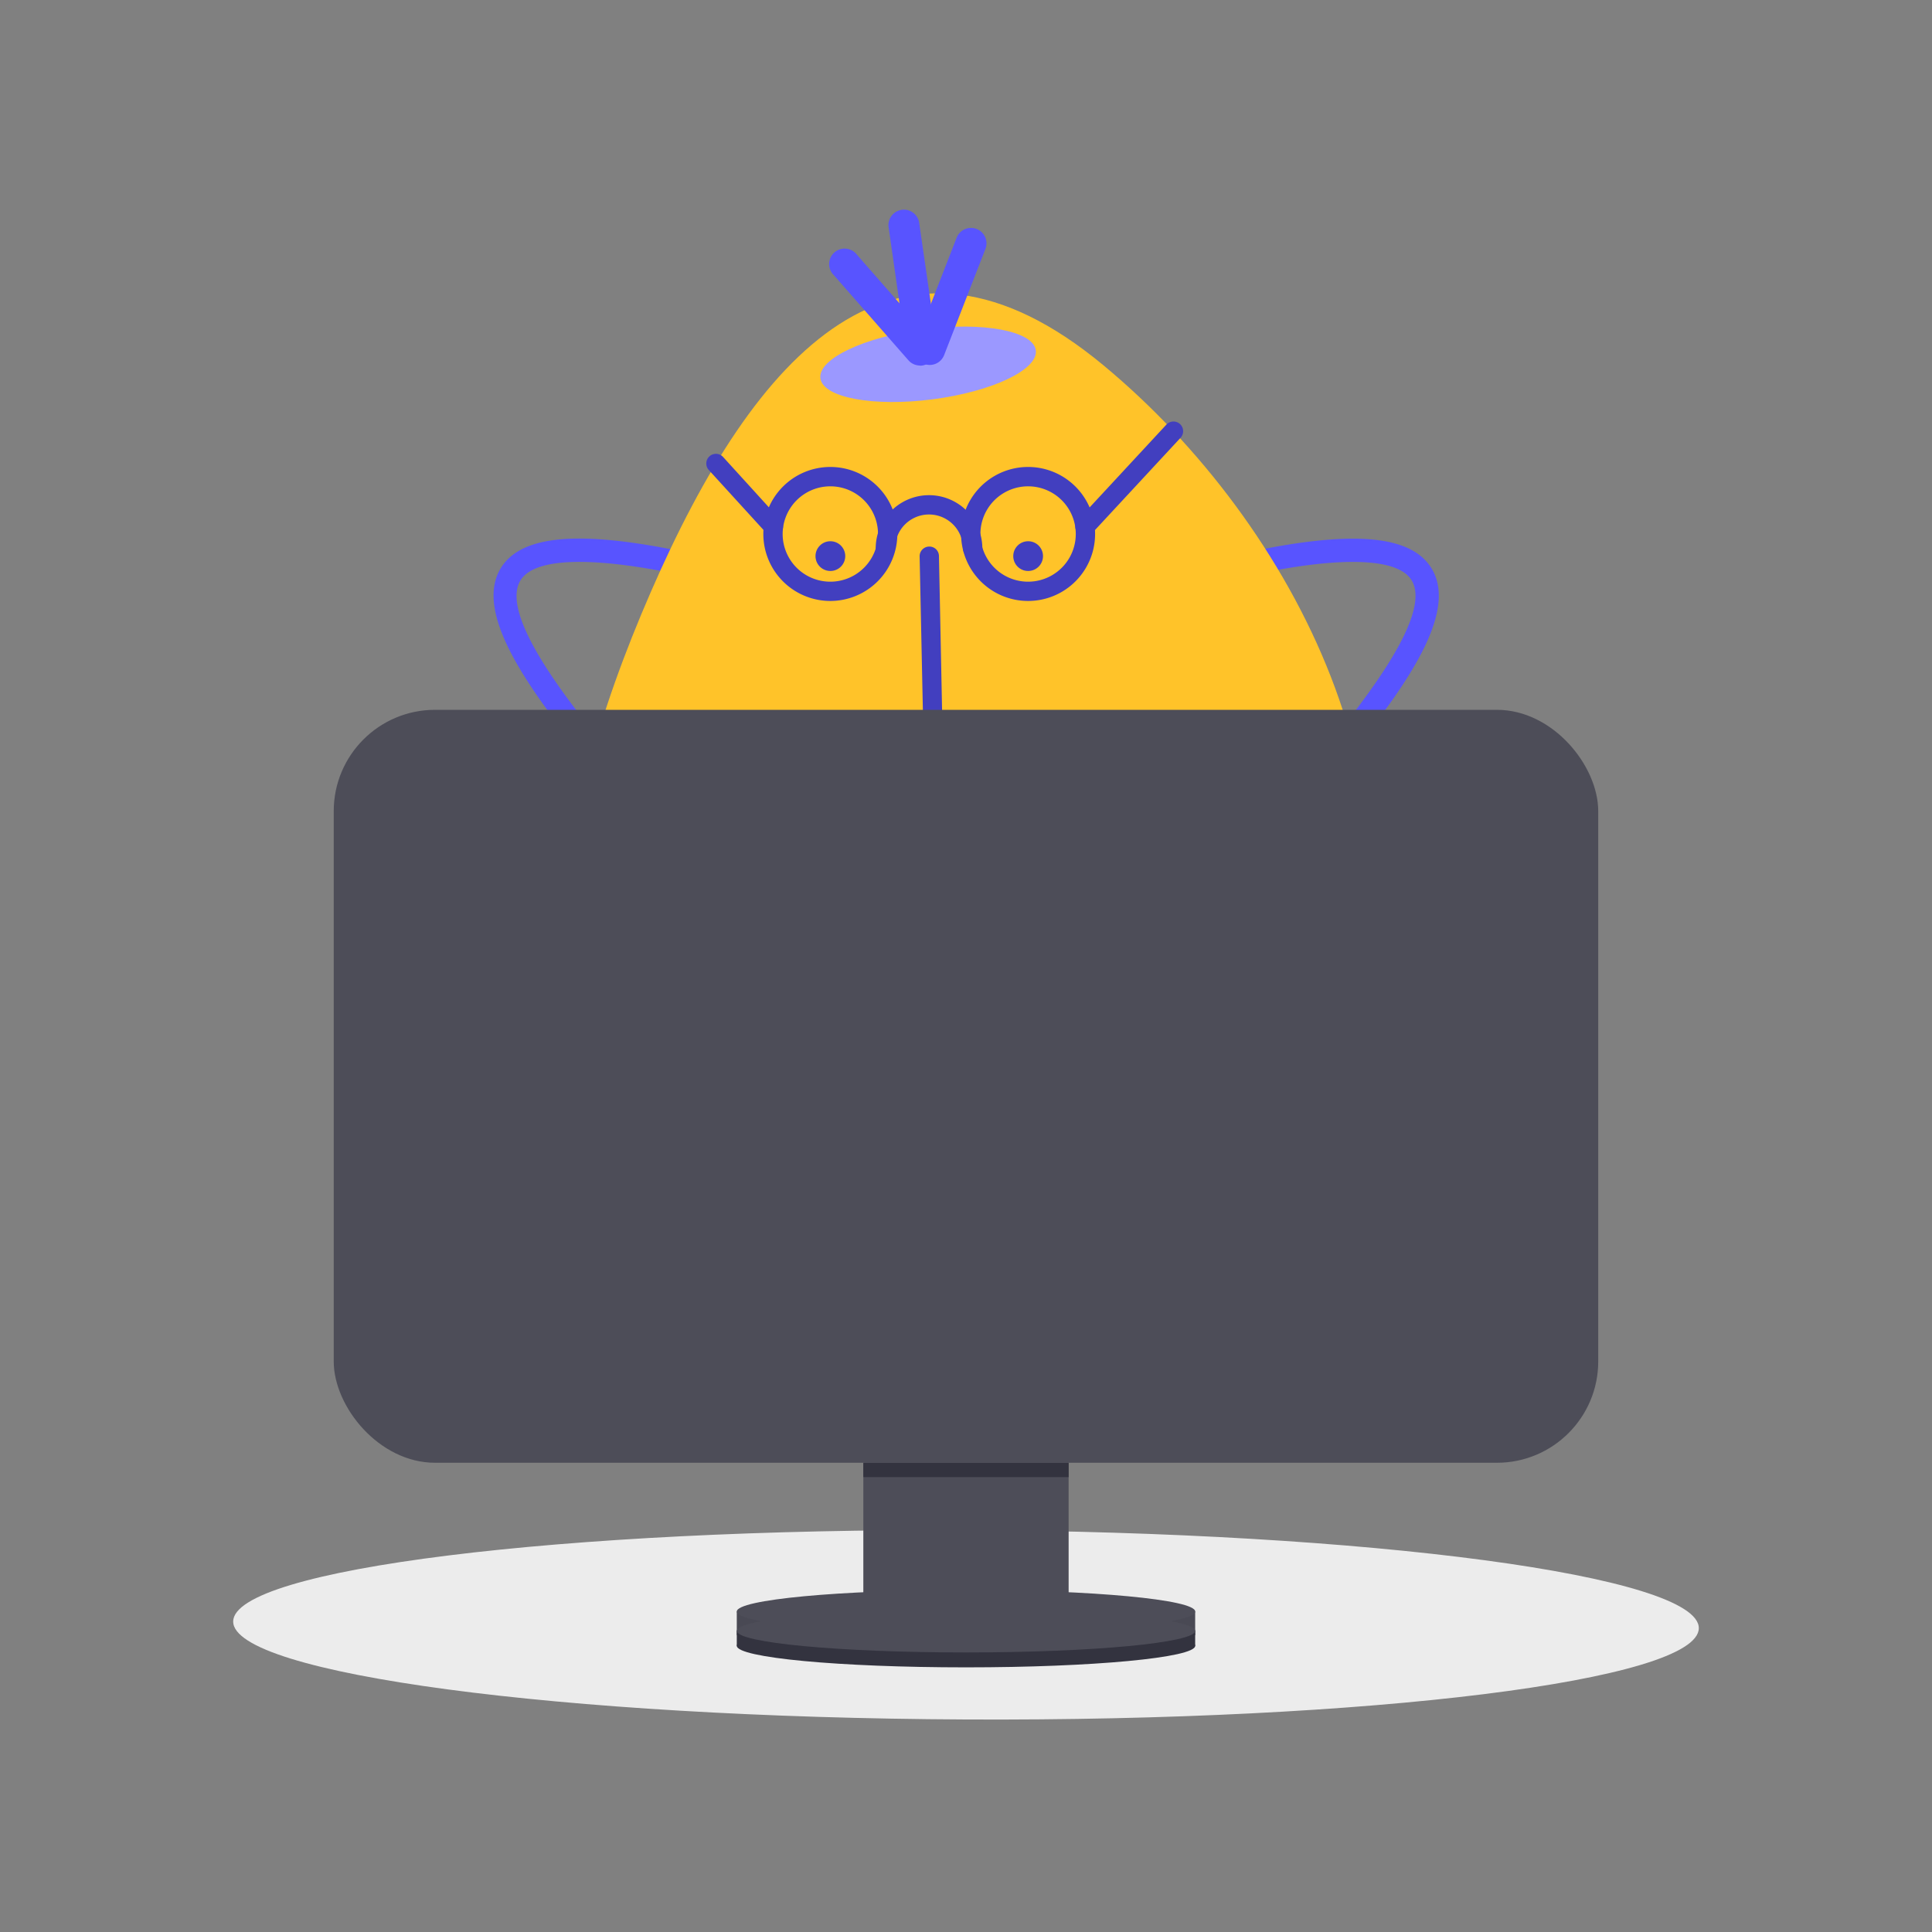 <svg xmlns="http://www.w3.org/2000/svg" width="250" height="250" viewBox="0 0 250 250">
    <rect x="0" y="0" width="250" height="250" fill="#808080" stroke="none"/>
    <g fill="none" fill-rule="evenodd">
        <path fill="#ECECEC" d="M125.055 198c-52.37-.24-94.85 5.05-94.88 11.82-.03 6.77 42.4 12.43 94.77 12.68s94.85-5.05 94.88-11.815c.03-6.765-42.4-12.455-94.77-12.685"/>
        <path fill="#423FBF" d="M121.03 113.305c-2.5 0-5.46-1.5-6.55-5.87a1.25 1.25 0 0 1 2.425-.605c.68 2.725 2.37 4.2 4.535 3.95s4.3-2.235 4.345-5.565a1.255 1.255 0 0 1 1.25-1.235 1.245 1.245 0 0 1 1.23 1.265c-.06 4.775-3.345 7.65-6.56 8a6.33 6.33 0 0 1-.675.06z"/>
        <path fill="#5854FF" d="M84.5 107.815a1.5 1.5 0 0 1-1.165-.55c-.94-1.155-2.095-2.5-3.32-3.955-10.185-12-19-23.28-15.28-29.68 2.455-4.2 9.41-5 21.88-2.6a1.5 1.5 0 1 1-.575 2.945c-6.045-1.175-16.5-2.585-18.715 1.17-3 5.095 8.705 18.84 15 26.225 1.23 1.45 2.395 2.82 3.355 4a1.5 1.5 0 0 1-1.16 2.45l-.02-.005zM165.5 107.815a1.5 1.5 0 0 1-1.16-2.45c.96-1.175 2.125-2.545 3.355-4 6.275-7.385 17.96-21.13 15-26.225C180.5 71.39 170 72.8 164 74a1.5 1.5 0 0 1-.575-2.945c12.47-2.425 19.425-1.6 21.88 2.6 3.745 6.4-5.095 17.69-15.28 29.68a252.75 252.75 0 0 0-3.32 3.955 1.5 1.5 0 0 1-1.205.525z"/>
        <path fill="#FFC329" d="M84.215 76.6c-13.535 31.085-18.715 63 10.75 81.625s64.32 8.54 77.855-22.545c13.535-31.085-5.17-67.795-30.045-88.42C116.1 25.14 97.75 45.5 84.215 76.6z"/>
        <ellipse cx="120.097" cy="47.14" fill="#9B98FF" rx="14.055" ry="4.57" transform="rotate(-7.4 120.097 47.14)"/>
        <path fill="#5854FF" d="M119.045 47.3a2 2 0 0 1-1.5-.685l-9.675-11.04a2 2 0 1 1 3-2.635L120.55 44a2 2 0 0 1-1.5 3.32l-.005-.02z"/>
        <path fill="#5854FF" d="M119.275 47.125a2 2 0 0 1-2-1.715L115 29.5a2 2 0 1 1 3.955-.575l2.3 15.9a2 2 0 0 1-1.695 2.265c-.094.017-.19.028-.285.035z"/>
        <path fill="#5854FF" d="M120.305 47.225c-.248 0-.494-.048-.725-.14a2 2 0 0 1-1.14-2.585l5.32-13.665a2 2 0 1 1 3.725 1.45L122.17 45.95a2 2 0 0 1-1.865 1.275z"/>
        <path fill="#423FBF" d="M120.77 97.855a1.255 1.255 0 0 1-1.25-1.225L119 72a1.25 1.25 0 0 1 1.225-1.275 1.235 1.235 0 0 1 1.275 1.22l.5 24.63a1.25 1.25 0 0 1-1.22 1.28h-.01z"/>
        <path fill="#423FBF" fill-rule="nonzero" d="M107.45 77.765a8.67 8.67 0 1 1 8.665-8.665 8.68 8.68 0 0 1-8.665 8.665zm0-14.835a6.17 6.17 0 1 0-.01 12.34 6.17 6.17 0 0 0 .01-12.34zM133.04 77.765a8.67 8.67 0 1 1-.01-17.34 8.67 8.67 0 0 1 .01 17.34zm0-14.835a6.17 6.17 0 1 0-.01 12.34 6.17 6.17 0 0 0 .01-12.34z"/>
        <path fill="#423FBF" d="M125.865 72.225c-.69 0-1.25-.56-1.25-1.25a4.4 4.4 0 1 0-8.8 0 1.25 1.25 0 1 1-2.5 0 6.9 6.9 0 1 1 13.8 0 1.25 1.25 0 0 1-1.25 1.25zM140.395 69.4a1.255 1.255 0 0 1-.92-2.1l11.455-12.355a1.25 1.25 0 0 1 1.835 1.7L141.31 69c-.236.255-.568.4-.915.4zM100.1 69.4a1.25 1.25 0 0 1-.925-.41l-7.455-8.17a1.251 1.251 0 1 1 1.85-1.685l7.43 8.17a1.25 1.25 0 0 1-.92 2.095h.02z"/>
        <circle cx="133.04" cy="71.96" r="1.925" fill="#423FBF"/>
        <circle cx="107.45" cy="71.96" r="1.925" fill="#423FBF"/>
        <rect width="163.625" height="97.43" x="43.185" y="91.85" fill="#4D4D58" rx="13.11"/>
        <path fill="#494954" d="M95.34 208.53h59.315v3.06H95.34z"/>
        <ellipse cx="125" cy="212.965" fill="#33333F" rx="29.66" ry="2.79"/>
        <path fill="#33333F" d="M95.34 211.035h59.315v1.93H95.34z"/>
        <ellipse cx="125" cy="211.035" fill="#4D4D58" rx="29.66" ry="2.79"/>
        <ellipse cx="125" cy="208.53" fill="#4D4D58" rx="29.66" ry="2.79"/>
        <path fill="#4D4D58" d="M111.715 189.28h26.565v20.895h-26.565z"/>
        <path fill="#33333F" d="M111.715 189.28h26.565v1.855h-26.565z"/>
        <path d="M0 0h250v250H0z"/>
    </g>
</svg>
